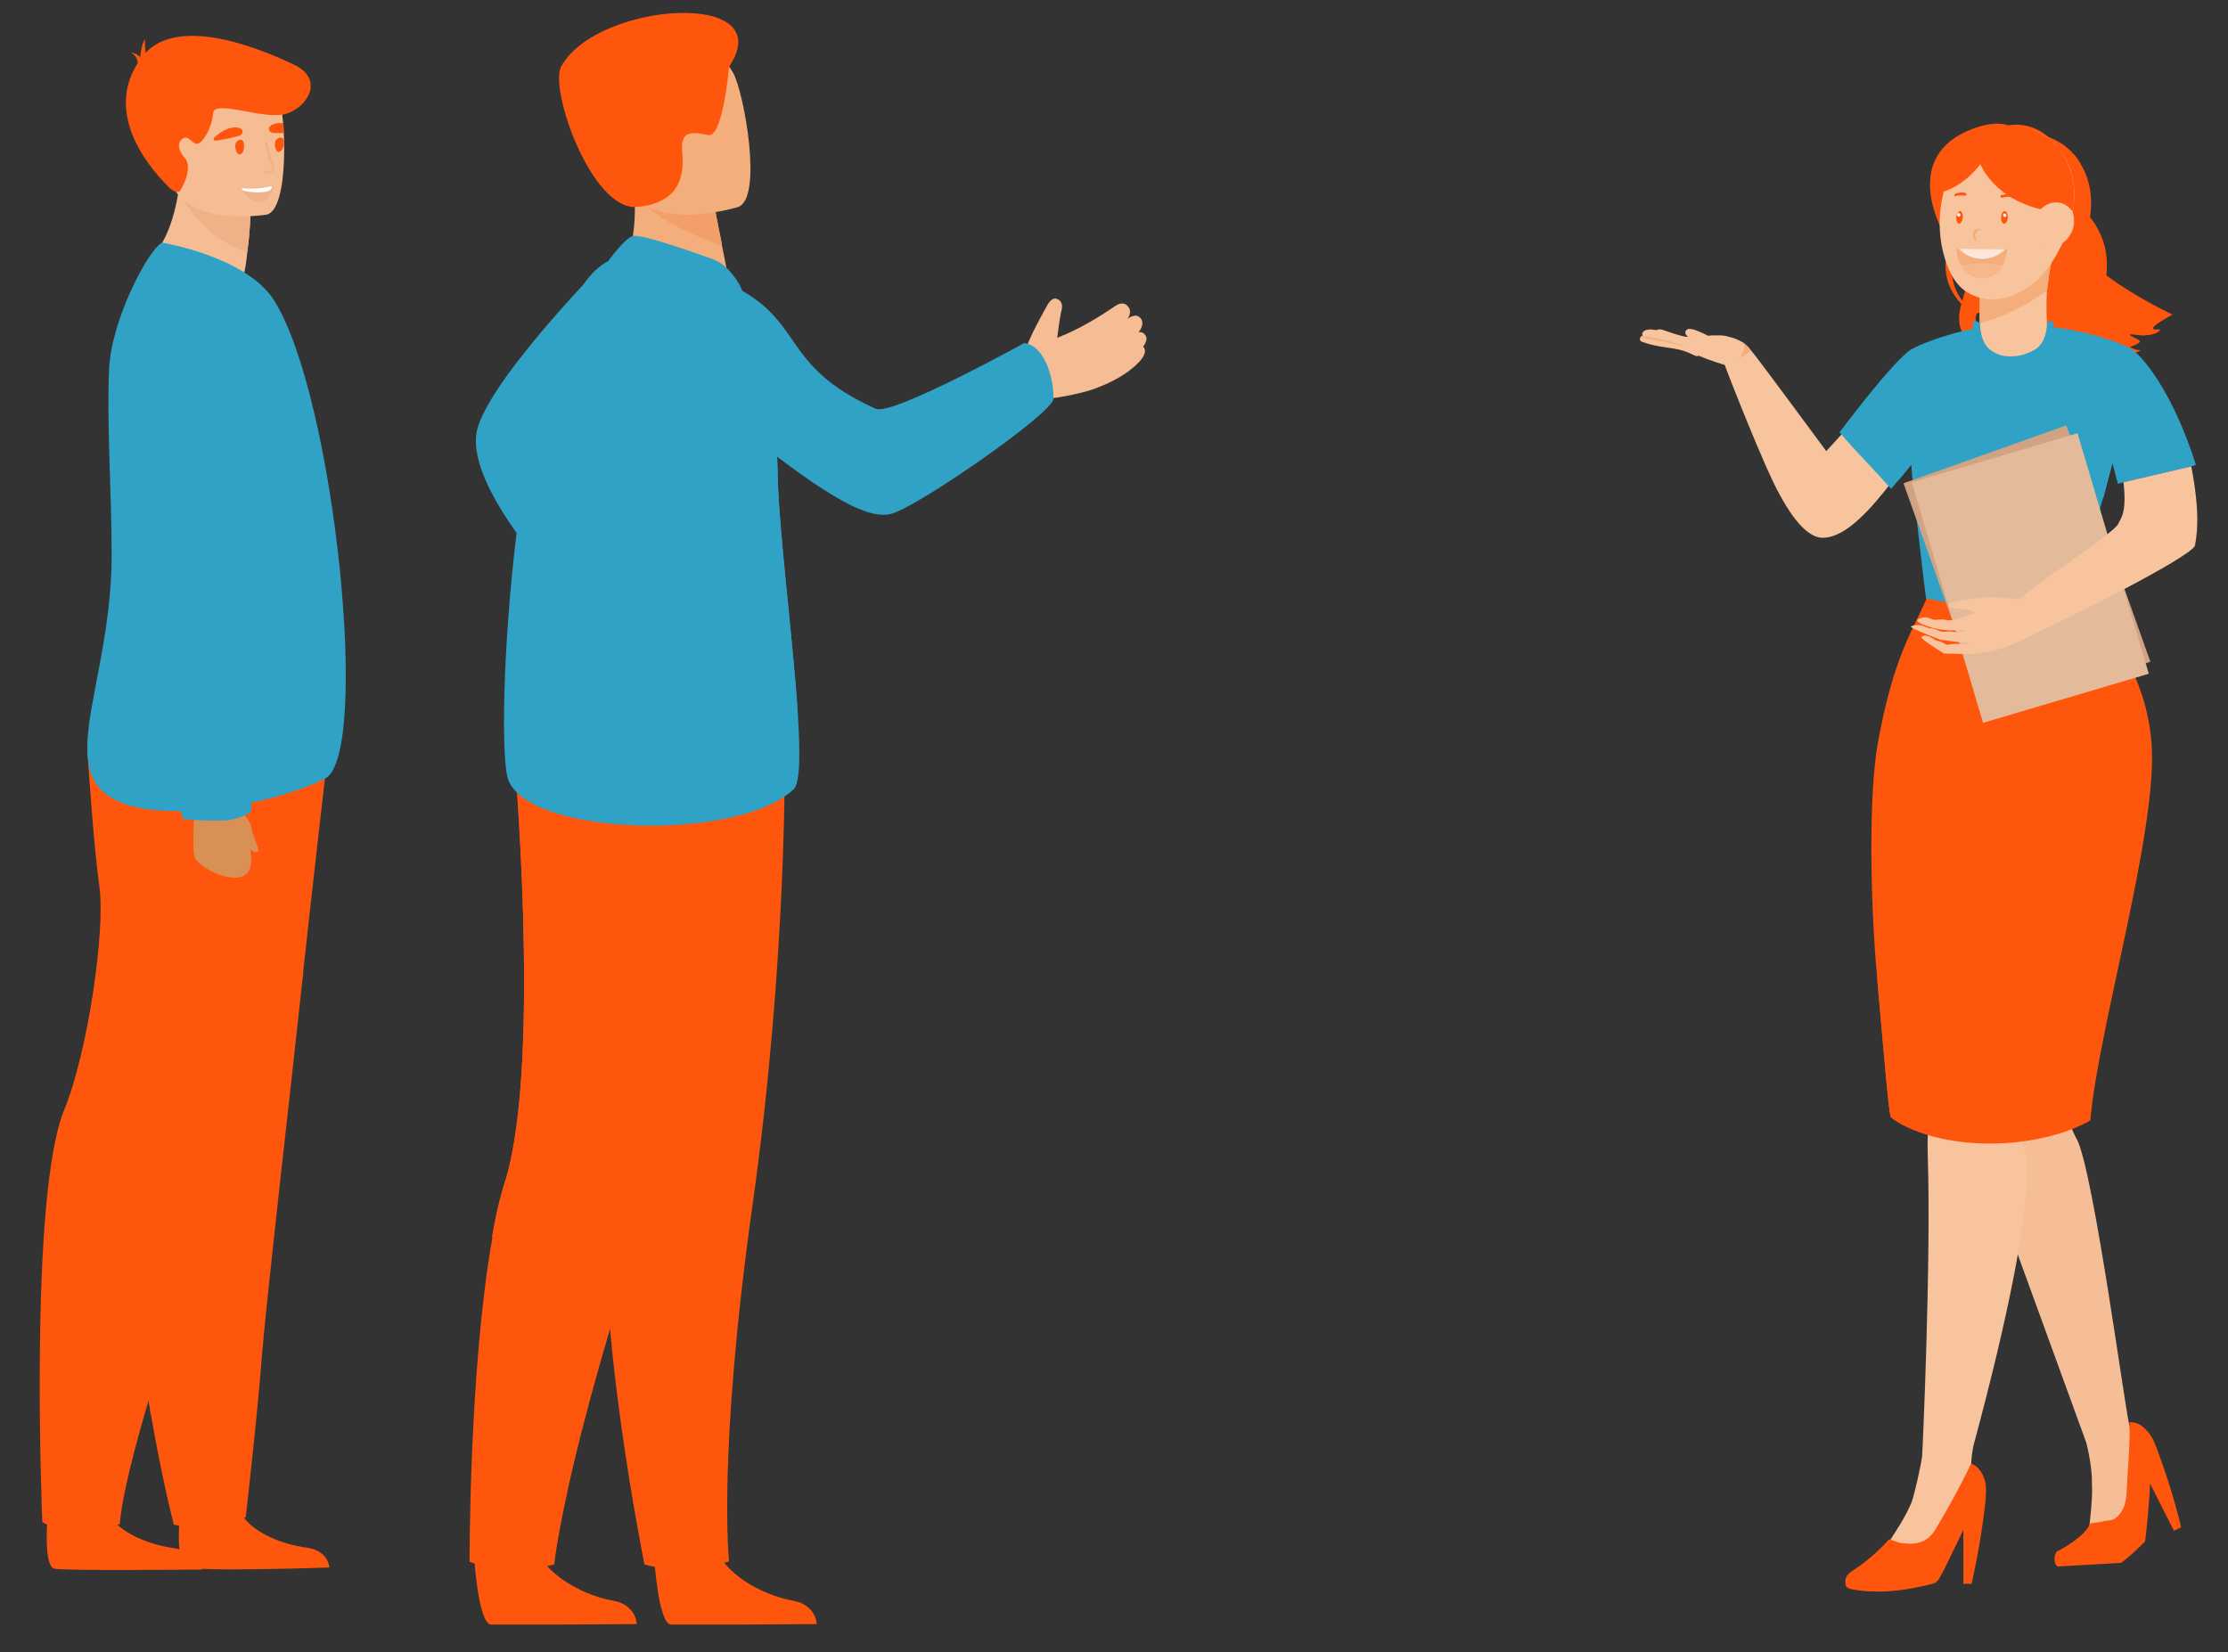 <?xml version="1.0" encoding="utf-8"?>
<!-- Generator: Adobe Illustrator 27.0.0, SVG Export Plug-In . SVG Version: 6.00 Build 0)  -->
<svg version="1.1" id="Layer_1" xmlns="http://www.w3.org/2000/svg" xmlns:xlink="http://www.w3.org/1999/xlink" x="0px" y="0px"
	 viewBox="0 0 437 324.1" style="enable-background:new 0 0 437 324.1;" xml:space="preserve">
<rect x="0" y="0" width="437" height="324.1" fill="#333333" stroke="none"/>
<style type="text/css">
	.st0{fill-rule:evenodd;clip-rule:evenodd;fill:#FF560D;}
	.st1{fill-rule:evenodd;clip-rule:evenodd;fill:#F7C49E;}
	.st2{fill-rule:evenodd;clip-rule:evenodd;fill:#F4AE7C;}
	.st3{fill-rule:evenodd;clip-rule:evenodd;fill:#F6BE96;}
	.st4{fill-rule:evenodd;clip-rule:evenodd;fill:#30A2C5;}
	.st5{fill-rule:evenodd;clip-rule:evenodd;fill:#FFFFFF;}
	.st6{fill-rule:evenodd;clip-rule:evenodd;fill:#FCE7DA;}
	.st7{fill-rule:evenodd;clip-rule:evenodd;fill:#F6B78B;}
	.st8{fill-rule:evenodd;clip-rule:evenodd;fill:#D1A383;}
	.st9{fill-rule:evenodd;clip-rule:evenodd;fill:#E3BB9B;}
	.st10{fill-rule:evenodd;clip-rule:evenodd;fill:#F29F69;}
	.st11{fill-rule:evenodd;clip-rule:evenodd;fill:#F6BD94;}
	.st12{fill-rule:evenodd;clip-rule:evenodd;fill:#EFB188;}
	.st13{fill-rule:evenodd;clip-rule:evenodd;fill:#D99054;}
</style>
<g id="Layer_1_00000073712025432777688340000016784071192169646261_">
	<g>
		<g>
			<g>
				<g>
					<g>
						<path class="st0" d="M387.3,51.5c2.4-0.7,4.8-2.3,6.8-4.6c0.3-0.3,0.5-0.6,0.7-0.9c1.5,3.2,4.5,6.1,8.6,7.8
							c3.3,1.4,6.7,1.8,9.6,1.3c0.5-3.1,0.3-6.2-1-9.1c-0.6-1.3-1.3-2.6-2.3-3.6c-4.1-4.5-11-5.3-16-1.8c-2.6,1.8-4.5,4.6-5.5,7.5
							c-0.3,0.9-0.6,1.9-0.8,2.9C387.4,51.2,387.4,51.3,387.3,51.5z"/>
					</g>
				</g>
				<g>
					<g>
						<path class="st0" d="M384.2,39.2c2.4-0.7,4.8-2.3,6.8-4.6c0.3-0.3,0.5-0.6,0.7-0.9c1.5,3.2,4.5,6.1,8.6,7.8
							c3.3,1.4,6.7,1.8,9.6,1.3c0.5-3.1,0.3-6.2-1-9.1c-0.6-1.3-1.3-2.6-2.3-3.6c-4.1-4.5-11-5.3-16-1.8c-2.6,1.8-4.5,4.6-5.5,7.6
							c-0.3,0.9-0.6,1.9-0.8,2.9C384.3,38.9,384.2,39,384.2,39.2z"/>
					</g>
				</g>
				<g>
					<g>
						<path class="st0" d="M388.3,24.8c-13.4,4.1-10.5,15.6-5.9,23.1c-1,2.6-1.8,7.4,2.3,11.7c-0.7,2.5-0.9,5.6,2,7.6
							c0,0,0-1.1,0.1-2.4c1,2.4,2.8,3.7,2.8,3.7c-0.5-0.9-2-1.5-2.1-6.4c0.3-0.4-0.2-0.6,1-0.8c1.3-0.2,11.3,24.4,25.5,9.3
							c0,0,0.5-0.3,1.2-0.7c0.4-0.2,0.8-0.5,1.2-0.8c1.8,0.8,3.5-0.4,3.5-0.4c-0.7,0-1.4-0.2-2.1-0.6c0.4-0.3,2.1-0.7,1.9-1.2
							c-0.2-0.4-2.2-1-1.9-1.3c0.1-0.1,2.5,0.3,2.7,0.2c3-0.1,3.2-1.2,3.2-1.2c-4.2,0.5,2.4-2.8,2.4-2.9c0,0-21.9-10.2-19.9-18
							c2.4-9.2-3-20.6-12.4-19.1C392.4,23.9,389.6,24.4,388.3,24.8L388.3,24.8z M383.2,49.6c2.8,5.1,2.8,5.6,2.4,6.9
							c-0.4,1.3-0.5,1.8-0.7,2.5C382.4,55.9,382.6,51.8,383.2,49.6z"/>
					</g>
				</g>
				<g>
					<path class="st1" d="M337.7,68c0.1,0.1,0.2,0.2,0.1,0.3c0,0.2-0.3,0.3-0.5,0.3c-1.5,0.1-2.8-0.8-4.3-1c-0.8-0.4-1.5-0.9-2-1.6
						c-0.1-0.1-0.1-0.2-0.2-0.2c-0.2-0.2-0.3-0.5-0.2-0.8c0.1-0.2,0.2-0.3,0.4-0.4c0.4-0.2,0.9,0,1.4,0.1c1,0.4,2,0.8,3,1.4
						C336.3,66.6,337.1,67.2,337.7,68z"/>
				</g>
				<g>
					<path class="st2" d="M337.7,68c0.1,0.1,0.2,0.2,0.1,0.3c0,0.2-0.3,0.3-0.5,0.3c-1.5,0.1-2.8-0.8-4.3-1c-0.8-0.4-1.5-0.9-2-1.6
						c0.4,0.1,0.8,0.1,1.3,0.1c1,0.1,2.1,0,3.1,0C336.3,66.6,337.1,67.2,337.7,68z"/>
				</g>
				<g>
					<path class="st1" d="M332.8,68.5c0.3,0.2,0.8,0.7,0.5,1.1c-0.3,0.5-0.8,0.2-1.2,0c-1.2-0.6-2.4-1-3.7-1.2
						c-0.6-0.1-1.3-0.2-1.9-0.3c-1.5-0.2-2.9-0.5-4.3-1c-0.1,0-0.3-0.1-0.4-0.2c-0.2-0.2-0.2-0.6,0-0.8c0,0,0,0,0.1-0.1
						c0.2-0.2,0.5-0.3,0.7-0.3s0.4-0.1,0.6-0.1c1-0.1,2,0,3,0.2C328.6,66.4,331,67.1,332.8,68.5z"/>
				</g>
				<g>
					<path class="st2" d="M331,68.3c-2.9-1.1-5.9-1.5-8.9-2H322c0.2-0.2,0.5-0.3,0.7-0.3s0.4-0.1,0.6-0.1s0.5,0,0.7,0.1
						c0.4,0,0.8,0.1,1.2,0.1c0.5,0.1,0.9,0.2,1.4,0.4C328.2,66.8,329.7,67.3,331,68.3z"/>
				</g>
				<g>
					<path class="st1" d="M332.9,68c0.1,0.1,0.2,0.2,0.3,0.3c0.1,0.4-0.3,0.8-0.6,1c-0.7-0.5-1.4-0.9-2.2-1.3c-2.4-1.1-5-1.5-7.6-2
						c-0.3-0.1-0.7-0.2-0.7-0.5c0-0.1,0.1-0.2,0.1-0.3c0.2-0.3,0.6-0.5,0.9-0.5c0.4-0.1,0.8-0.1,1.2,0c0.4,0,0.8,0.1,1.2,0.1
						c0.9,0.2,1.7,0.7,2.6,1.1c0,0,0.1,0,0.1,0.1C329.9,66.6,331.6,67,332.9,68z"/>
				</g>
				<g>
					<path class="st2" d="M329.8,67.1c-0.8-0.4-1.6-0.8-2.4-1.2c-0.4-0.2-0.8-0.4-1.2-0.6c-0.6-0.2-1.2-0.3-1.8-0.4
						c-0.3-0.1-0.6-0.1-0.9-0.1c-0.1,0-0.1,0-0.2,0c0.4-0.1,0.8-0.1,1.2,0c0.4,0,0.8,0.1,1.2,0.1c0.9,0.2,1.7,0.7,2.6,1.1
						c0,0,0.1,0,0.1,0.1C328.8,66.4,329.3,66.8,329.8,67.1z"/>
				</g>
				<g>
					<path class="st1" d="M325.5,64.6c0.2,0,0.4,0.1,0.6,0.1c1.2,0.4,2.5,0.9,3.8,1.2l0,0l0,0c0.1,0,0.2,0.1,0.4,0.1l0,0l0,0
						c0.5,0.1,0.9,0.1,1.4,0.1c1.4,0,2.7-0.2,4.1-0.3c0.6,0,1.2,0,1.7,0c0.7,0,1.4,0.2,2.1,0.4c0.8,0.2,1.6,0.6,2.3,1
						c0.2,0.1,0.4,0.3,0.6,0.5c0.4,0.3,0.7,0.7,1,1.1c0.1,0.2,0.3,0.4,0.4,0.5c1.4,1.7,14.3,19.2,14.3,19.2l13.2-14.4l6.1,11.8
						c0,0-7.2,10.2-11.3,14.4c-1.1,1.1-4.9,5.2-8.7,5.2c-3.8,0-7.3-6.4-8.4-8.4c-2.8-4.8-10.7-25-10.8-25.5l0,0
						c-2.4-0.7-4.7-1.6-7-2.6h-0.1l0,0c-0.2-0.1-0.5-0.3-0.5-0.5c0-0.1,0-0.2,0-0.3s-0.1-0.1-0.2-0.2c-0.1,0-0.2-0.1-0.3-0.1l0,0
						c-0.1,0-0.1,0-0.2-0.1l0,0c-0.4-0.1-0.7-0.3-1.1-0.4l0,0c-0.6-0.2-1.1-0.5-1.7-0.7l0,0c-0.2-0.1-0.5-0.2-0.7-0.3l0,0l0,0l0,0
						c-0.3-0.1-0.6-0.3-1-0.4c-0.2-0.1-0.4-0.1-0.5-0.3l0,0l0,0C324.5,65.4,324.9,64.6,325.5,64.6z"/>
				</g>
				<g>
					<path class="st2" d="M341.8,67.2c0.2,0.2,0.4,0.3,0.6,0.5c0.4,0.3,0.7,0.7,1,1.1c-0.3,0.3-0.6,0.5-0.9,0.7
						c-0.4,0.3-0.9,0.5-1.4,0.7c0.4-0.4,0.7-0.9,0.9-1.4c0.1-0.2,0.1-0.4,0.1-0.6C342.2,67.8,342,67.5,341.8,67.2z"/>
				</g>
				<g>
					<path class="st3" d="M409.2,283c-0.1-0.3-33.9-93.1-33.9-93.1l21.2-0.5c0,0,7.5,28.2,10.8,34s9.8,55.4,10.4,56.3
						c0.1,1.5,0.8,2.5,1.1,3.9c0.7,3.2,0.8,6.6,0.3,9.9c-0.2,1.5-0.6,3-1.6,4.2c-0.6,0.7-1.4,1.3-2.2,1.8c-1.6,0.9-3.9,1.6-5.6,1
						c0.3-3,0.8-6.7,0.6-9.7C410.4,289.3,409.9,285.7,409.2,283z"/>
				</g>
				<g>
					<g>
						<path class="st0" d="M416,306.6c1.5-1,4.4-3.8,4.7-4.2c0.2-0.4,1-9.2,1-11.4l4.7,9.3l1.4-0.7c-1.2-5.1-2.8-10.1-4.6-15
							c-0.5-1.4-1-2.7-2-3.8c-0.9-1.1-2.1-1.9-3.5-1.8c0.1,4.6-0.4,9.4-0.6,14c-0.1,1.9-0.7,3.8-2.3,4.9c-0.7,0.5-1.7,0.3-2.5,0.6
							c-0.2,0.1-2.3,0.3-2.4,0.4c-0.7,2.3-5.6,5.1-6.2,5.3c-0.9,0.4-1,2.6-0.1,3.1L416,306.6z"/>
					</g>
				</g>
				<g>
					<path class="st1" d="M374.9,294.8c0.6-1.5,1.9-7.5,2.1-9.1c0.1-1.1,1.8-38.6,1.1-59.4c-0.5-14.2,6.2-24.2,6.2-24.2
						s19.7-4.3,22.4,0c1.8,2.8-10,22.2-10,22.2s5.2,4.3-9.6,59.2c-0.2,0.8-0.6,3.3-0.4,4.4c-0.5,1.4-0.4,2.7-0.8,4.1
						c-0.8,3.3-2.3,6.4-4.2,9.2c-0.9,1.3-2,2.5-3.4,3.2c-0.9,0.4-1.8,0.6-2.8,0.6c-1.9,0.1-4.3-0.3-5.6-1.6
						C371.6,300.8,373.7,297.7,374.9,294.8z"/>
				</g>
				<g>
					<g>
						<path class="st0" d="M386.6,287.1c1.4,0.5,2.3,1.9,2.7,3.3c0.4,1.4,0.2,3,0.1,4.4c-0.6,5.3-1.5,10.6-2.7,15.9h-1.6v-10.6
							c-1,2.1-2,4.1-3,6.2c-0.5,1-1,2.1-1.6,3.1c-0.2,0.4-0.5,0.9-0.9,1.1c-0.5,0.3-4.5,1.1-5.9,1.3c-2.1,0.3-4.2,0.5-6.4,0.4
							c-1.1,0-2.2-0.1-3.3-0.3c-0.6-0.1-1.9-0.2-2-1c-0.3-1.3,0.4-2.2,1.4-2.8c0.5-0.3,1-0.7,1.5-1c2-1.5,3.9-3.2,5.6-5.1
							c0.1-0.1,2.1,0.7,2.3,0.7c0.9,0.1,1.8,0.2,2.6,0.1c2-0.2,3.3-1.2,4.3-2.9C382.2,295.7,384.6,291.4,386.6,287.1z"/>
					</g>
				</g>
				<g>
					<g>
						<path class="st4" d="M360.8,84.8c3.5,4.1,6.5,7,10.1,11.1c0.4-0.4,0.8-0.9,1.1-1.3l0.1-0.1c1.5-1.7,2.7-3.3,2.8-3.4l0,0v0.3
							l0,0c0.1,2.8,2.7,25.2,2.9,26.1c0.3,1.6-4.7,14.4-4,15.1c9.4,9.4,37,6.8,42.2-3.3c0.6-1.2-8.8-14.4-8.8-14.4s3.2-9.8,5.2-16.9
							c0.2-0.8,0.4-1.6,0.6-2.3c0.7-2.8,1.3-4.8,1.3-4.9l0,0c0.2,0.6,0.6,2.2,1.1,4.1c1.8-0.6,14-3.1,15.3-3.7
							c-4.3-13.6-9.8-20.5-12.3-22.5c-1.8-1.4-13.5-5.8-26.6-4.9c-7.4,0.6-16.1,3.9-17.6,5.2C370.5,72.2,364.7,79.7,360.8,84.8z"/>
					</g>
				</g>
				<g>
					<path class="st1" d="M388.7,67.5c0.8,2.5,3.4,3.1,5.7,3c2.6,0,5.9-0.6,6.8-3.4c0.6-1.9,0.2-4.1,0.2-6.1c0-1.3,0-2.6,0.1-4
						c0.1-0.8,0.2-1.6,0.3-2.4c0.1-0.6,0.2-1.3,0.3-1.9c0.1-0.4,0.2-0.9,0.3-1.3c0.1-0.3,0.4-1.1,0.1-1.3c-0.3-0.2-1,0.4-1.3,0.5
						c-4,2.4-8.1,4.5-12.4,6.2c-0.2,0.1-0.3,0.1-0.4,0.3c-0.1,0.1-0.1,0.3-0.1,0.5c0,1.4,0,2.8,0,4.2c0,0.5,0,1.1,0,1.6
						C388.2,64.8,388.3,66.2,388.7,67.5z"/>
				</g>
				<g>
					<path class="st2" d="M388.3,63.4c3.7-1,7.3-2.5,10.5-4.6c0.9-0.6,1.8-1.2,2.7-1.8c0.1-0.8,0.2-1.6,0.3-2.4
						c0.1-0.6,0.2-1.3,0.3-1.9c0.1-0.4,0.2-0.9,0.3-1.3c0.1-0.3,0.4-1.1,0.1-1.3c-0.3-0.2-1,0.4-1.3,0.5c-4,2.4-8.1,4.5-12.4,6.2
						c-0.2,0.1-0.3,0.1-0.4,0.3c-0.1,0.1-0.1,0.3-0.1,0.5c0,1.4,0,2.8,0,4.2C388.3,62.3,388.3,62.9,388.3,63.4z"/>
				</g>
				<g>
					<path class="st1" d="M382.1,52.5c0.8,1.9,1.9,3.7,3.7,4.8c1.6,1,3.5,1.5,5.4,1.4c2.1-0.1,4.1-0.8,5.9-1.9
						c0.9-0.6,1.7-1.2,2.5-1.9c1.3-1.3,2.4-2.7,3.4-4.3c1.5-2.5,2.8-5.4,3.4-8.3c0.1-0.3,0.1-0.7,0.2-1c0.5-3,0.3-6.1-0.9-9
						c-0.6-1.3-1.3-2.5-2.3-3.6c-4-4.5-10.9-5.2-15.8-1.8c-2.6,1.8-4.5,4.5-5.5,7.5c-0.3,0.9-0.6,1.9-0.8,2.9c0,0.2-0.1,0.3-0.1,0.5
						C380,42.6,380.2,47.8,382.1,52.5z"/>
				</g>
				<g>
					<g>
						<path class="st0" d="M393.1,43.9c0.3,0,0.7-0.5,0.7-1.2c0-0.4,0-0.7-0.2-1c-0.1-0.1-0.2-0.3-0.4-0.3l0,0
							c-0.3,0-0.7,0.5-0.7,1.2c0,0.4,0,0.7,0.2,1C392.8,43.7,392.9,43.9,393.1,43.9L393.1,43.9z"/>
					</g>
				</g>
				<g>
					<g>
						<path class="st0" d="M384.3,43.9c0.2,0,0.6-0.5,0.7-1.2c0-0.4,0-0.7-0.2-1c-0.1-0.2-0.2-0.3-0.4-0.3l0,0
							c-0.2,0-0.6,0.5-0.7,1.2c0,0.4,0,0.7,0.2,1C384,43.8,384.1,43.9,384.3,43.9L384.3,43.9z"/>
					</g>
				</g>
				<g>
					<path class="st2" d="M388.8,45.1c-0.3-0.2-0.7-0.3-1-0.2c-0.4,0.1-0.7,0.4-0.8,0.8c-0.1,0.4-0.1,0.8,0.1,1.1
						c0.2,0.3,0.5,0.5,0.9,0.6c-0.3-0.2-0.4-0.5-0.5-0.7c-0.1-0.3,0-0.5,0-0.8c0.1-0.2,0.3-0.4,0.5-0.6S388.5,45,388.8,45.1z"/>
				</g>
				<g>
					<g>
						<path class="st0" d="M392.7,38.8L392.7,38.8c0.4-0.1,0.8-0.2,1.1-0.2h0.1c0.3,0,0.6,0.1,0.9,0.2c0,0,0,0,0.1,0h0.1
							c0.1,0,0.1-0.1,0.1-0.1c0-0.1,0-0.2-0.1-0.3c-0.3-0.2-0.7-0.2-1.1-0.3c-0.1,0-0.1,0-0.2,0c-0.4,0-0.8,0.1-1.2,0.2
							c-0.1,0-0.2,0.2-0.1,0.3C392.5,38.8,392.6,38.8,392.7,38.8L392.7,38.8z"/>
					</g>
				</g>
				<g>
					<g>
						<path class="st0" d="M385.6,38.3L385.6,38.3c0.1,0,0.1-0.1,0.1-0.1c0-0.1,0-0.2-0.1-0.3c-0.5-0.2-1.1-0.2-1.7,0h-0.1
							c-0.1,0-0.3,0.1-0.4,0.2c-0.1,0.1-0.1,0.2-0.1,0.3s0.1,0.1,0.2,0.1l0,0c0.1-0.1,0.2-0.1,0.3-0.1h0.1c0.5-0.1,1-0.1,1.4,0
							C385.5,38.3,385.6,38.3,385.6,38.3L385.6,38.3z"/>
					</g>
				</g>
				<g>
					<path class="st5" d="M393.1,41.9c0.4-0.1,0.6,0.5,0.2,0.7C392.9,42.6,392.7,42,393.1,41.9z"/>
				</g>
				<g>
					<path class="st5" d="M384.1,41.8c0.4-0.1,0.6,0.5,0.2,0.7C383.9,42.6,383.7,42,384.1,41.8z"/>
				</g>
				<g>
					<path class="st2" d="M383.8,48.9c0,1.2,0.3,2.3,0.9,3.2c0.9,1.5,2.4,2.4,4,2.5c1.7,0,3.2-1,4.1-2.5c0.5-0.9,0.8-2,0.9-3.1v-0.1
						l-9.9-0.1C383.8,48.8,383.8,48.9,383.8,48.9z"/>
				</g>
				<g>
					<path class="st6" d="M384.2,48.8c1.1,1.2,2.7,1.9,4.5,2c1.8,0,3.4-0.7,4.6-1.9L384.2,48.8z"/>
				</g>
				<g>
					<path class="st7" d="M384.7,52.1c0.9,1.5,2.4,2.4,4,2.5c1.7,0,3.2-1,4.1-2.5c-1.7-0.4-3.4-0.5-5.1-0.4
						C386.7,51.7,385.7,51.9,384.7,52.1z"/>
				</g>
				<g>
					<g>
						<path class="st0" d="M380.9,37.7c2.4-0.7,4.8-2.3,6.8-4.6c0.3-0.3,0.5-0.6,0.7-0.9c1.5,3.2,4.5,6.1,8.6,7.8
							c3.3,1.4,6.7,1.8,9.6,1.3c0.5-3.1,0.3-6.2-1-9.1c-0.6-1.3-1.3-2.6-2.3-3.6c-4.1-4.5-11-5.3-16-1.8c-2.6,1.8-4.5,4.6-5.5,7.5
							c-0.3,0.9-0.6,1.9-0.8,2.9C381,37.3,380.9,37.5,380.9,37.7z"/>
					</g>
				</g>
				<g>
					<path class="st1" d="M398,47.7c1.6,1.1,3.9,1.3,5.7,0.5c1.5-0.7,2.7-2.2,3-3.8c0.1-0.3,0.1-0.6,0.1-0.9c0-0.5,0-1.1-0.2-1.6
						c-0.5-1.3-1.7-2.1-3.1-2.2c-1.3-0.1-2.7,0.6-3.5,1.7l-0.8,2.5L398,47.7z"/>
				</g>
				<g>
					<g>
						<path class="st4" d="M388.3,63.6c0.2,1.7,0.5,3.6,1.8,4.8c1.2,1.1,2.9,1.6,4.5,1.5c1.7,0,3.4-0.6,4.8-1.5c1.5-1.1,2-3,2.1-4.8
							c0-0.8,1.4-0.9,1.3,0c-0.1,2.1-0.6,4.3-2.4,5.7c-1.6,1.3-3.7,2-5.8,2c-2,0-4-0.6-5.5-1.9c-1.6-1.5-2-3.7-2.2-5.8
							C386.9,62.8,388.2,62.8,388.3,63.6z"/>
					</g>
				</g>
				<g>
					<g>
						<path class="st0" d="M368.2,192c1.3,14.7,2.3,26.9,2.7,27.2c0.8,0.6,1.6,1.1,2.5,1.6c10.2,5.2,26.9,4.5,36.6-1
							c1.5-17.9,13.3-57.1,12-74c-1-13.2-8.1-22.3-14.7-31c-10,3.9-18.7,5-29.4,2.6c-2.8,6.5-6.5,11.3-9.6,28.5
							C366.5,156,366.8,176.9,368.2,192z"/>
					</g>
				</g>
				<g>
					<g>
						<path class="st0" d="M368.2,192c1.3,14.7,2.3,26.9,2.7,27.2c0.8,0.6,1.6,1.1,2.5,1.6c1.5-17.6,3.9-35.2,7.2-52.6
							c-3,7.6-5.2,14.4-10.2,21C369.7,190.1,369,191.1,368.2,192z"/>
					</g>
				</g>
				<g>
					
						<rect x="380.7" y="87.9" transform="matrix(0.942 -0.335 0.335 0.942 -14.713 139.541)" class="st8" width="33.9" height="49.2"/>
				</g>
				<g>
					
						<rect x="381.2" y="88.6" transform="matrix(0.959 -0.284 0.284 0.959 -15.754 117.909)" class="st9" width="33.9" height="49.2"/>
				</g>
				<g>
					<g>
						<path class="st4" d="M411.6,89.7c0.1,2.7,0.5,5.9,0.9,8.2c0.2-0.8,0.4-1.6,0.6-2.3c0.7-2.8,1.3-4.8,1.3-4.9l0,0
							c0,0-1.6-6.2-1.8-8.3s-0.4-4.3-0.4-4.3C412.3,78.1,411.4,84.9,411.6,89.7z"/>
					</g>
				</g>
				<g>
					<g>
						<path class="st4" d="M371.9,91.3c0,0.8,0.1,2,0.2,3.2l0.1-0.1c1.5-1.7,2.7-3.3,2.8-3.4l0,0c0,0-0.5-6.3-0.4-9.4
							c0.2-3.9,0.7-7.2,0.7-7.3c-0.1,0.1-2.5,4.7-3,7.8C371.8,85.4,371.8,89,371.9,91.3z"/>
					</g>
				</g>
				<g>
					<path class="st1" d="M385.3,126.4c-0.2,0-1-0.1-1.7-0.1c-0.9,0-1.8,0.2-1.8,0.2s-0.4-0.3-1.1-0.6c-0.3-0.1-0.8-0.2-1.1-0.3
						c-0.3-0.2-0.6-0.4-0.9-0.6c-0.8-0.4-1.6-0.4-1.8,0s4.4,3.2,4.4,3.2c4.3,0,8.7,1.2,18.6-4.3c5.6-2.5,29.2-14.3,30.6-16.8
						c0.3-1.7,1.2-5.7-0.7-15.6l-13.3,3.1c0.7,6.2-0.6,7.1-1,8.1c-0.6,1.7-14.1,10.3-19.4,14.9l-5.3-0.5c0,0-8.4,0.6-8.6,1.5
						c-0.1,0.4,0.6,0.7,1.4,0.8l0,0c0.1,0,0.2,0,0.4,0l0,0c0.9,0.1,1.9,0.1,2.1,0.2c0.3,0.1,0.8,0.3,1.3,0.6
						c-5.2,2.1-4.8,1.4-6.6,1.3c-0.4,0-0.9,0.1-1.3,0.1c-0.7-0.1-1.3-0.5-1.8-0.5c-0.8,0-1.4,0.3-1.6,0.5c-0.2,0.2,0.2,0.5,0.8,0.8
						c4,1.8,7.4,1.1,8.4,1.3c0.7,0.2-0.6,0.4-2.6,0.2c-0.5-0.1-1.2,0.1-1.9,0c-0.5-0.1-0.9-0.4-1.3-0.5c-0.4-0.1-0.8-0.1-1.2-0.2
						s-1.1-0.4-1.4-0.5c-1.3-0.2-2,0.1-2.1,0.2c-0.3,0.3,5.8,2.6,5.8,2.6s4.2,0.6,5.1,0.6C385.9,126,386.4,126.2,385.3,126.4z"/>
				</g>
			</g>
			<g>
				<g>
					<g>
						<path class="st0" d="M93,305.5c0,0,0.8,13,3.3,13.2c0.3,0,12.7,0,12.7,0l15.9-0.1c0,0-0.1-3.8-4.7-4.6
							c-4.6-0.8-12.4-4.1-15.2-10.2C102,297.3,93,305.5,93,305.5z"/>
					</g>
				</g>
				<g>
					<g>
						<path class="st0" d="M92.1,306.4c0,0,4.8,1.6,8.6,1.6c4.2,0,8-1.1,8-1.1s0.9-8.8,5.9-28.1c2.6-10.1,6.4-23.2,11.7-39.3
							c14.7-44.7,19.2-70.9,19.6-73.4c0-0.1,0-0.2,0-0.2l0,0l-45.2-19.8c0,0,5.6,61.7-1.5,85.3c-1,3.3-1.9,7.2-2.6,11.3
							C92,268.3,92.1,306.4,92.1,306.4z"/>
					</g>
				</g>
				<g>
					<g>
						<path class="st0" d="M96.5,242.6l18.1,36.1c2.6-10.1,6.4-23.2,11.7-39.3c14.7-44.7,19.2-70.9,19.6-73.4c0-0.1,0-0.1,0-0.2
							L100.7,146c0,0,5.6,61.7-1.5,85.3C98.1,234.6,97.2,238.4,96.5,242.6z"/>
					</g>
				</g>
				<g>
					<g>
						<path class="st0" d="M128.3,305.5c0,0,0.8,13,3.3,13.2c0.3,0,12.7,0,12.7,0l15.9-0.1c0,0-0.1-3.8-4.7-4.6
							c-4.6-0.8-12.4-4.1-15.2-10.2C137.3,297.3,128.3,305.5,128.3,305.5z"/>
					</g>
				</g>
				<g>
					<g>
						<path class="st0" d="M153.9,147.4c0,0,0.6,40-6.3,89c-6.9,49.1-4.6,69.9-4.6,69.9s-4.8,1.5-6.7,1.7c-4.9,0.4-9.9-1.1-9.9-1.1
							s-9.9-49.1-7.1-73.6c2.8-24.6-13.6-84.3-13.6-84.3L153.9,147.4z"/>
					</g>
				</g>
				<g>
					<g>
						<path class="st4" d="M117.4,52.7c0,0-22.9,23.4-24,32.6c-1.1,9.2,11.3,23.6,11.3,23.6L117.4,52.7z"/>
					</g>
				</g>
				<g>
					<path class="st2" d="M121.9,53.9l8.8,5.8l12.7-2.4c-0.2-1-1-5.3-1.8-9.2c0-0.2-0.1-0.5-0.1-0.7c-0.7-3.3-1.2-6.1-1.2-6.1
						L128.4,36l-4.4-2c0,0.1,0.3,3.6,0.4,4.2C125.2,47.6,121.9,53.9,121.9,53.9z"/>
				</g>
				<g>
					<g>
						<path class="st4" d="M140.2,51c-0.2-0.1-14.4-5.3-16.1-4.7c-1.6,0.5-4.8,4.9-4.8,4.9l26,5.1C145.3,56.3,143.3,52.3,140.2,51z"
							/>
					</g>
				</g>
				<g>
					<g>
						<path class="st4" d="M99.5,152.3c2.6,11.7,45.2,13.1,56.2,2.5c1.2-1.2,1.3-6.8,0.8-14.4c-0.9-14.8-3.9-37.1-4-48.5
							c-0.1-5.5-0.8-11.1-1.8-16.2c-2.1-10.9-5.4-19.4-5.4-19.4s-20.8-6.7-24.7-5.6C101.8,56.2,96.9,140.7,99.5,152.3z"/>
					</g>
				</g>
				<g>
					<g>
						<path class="st4" d="M156.5,140.4c-0.9-14.8-3.9-37.1-4-48.5c-0.1-5.5-0.8-11.1-1.8-16.2l-12.5-2.2
							C138.2,73.5,125.9,123.5,156.5,140.4z"/>
					</g>
				</g>
				<g>
					<path class="st10" d="M125.2,38.5c2.6,4.4,12.4,8.3,16.4,9.7c0-0.2-0.1-0.5-0.1-0.7c-0.7-3.3-1.2-6.1-1.2-6.1l-11.9-5.3
						C125.8,36.1,124.2,36.7,125.2,38.5z"/>
				</g>
				<g>
					<path class="st2" d="M144.8,40.6c0,0-19.2,6-22.7-6s-8.4-19.3,3.7-23.6s15.8-0.5,18,3.3C145.9,18,149.7,38.8,144.8,40.6z"/>
				</g>
				<g>
					<path class="st11" d="M201.3,74.5c-0.8-1.4-1-2.6-0.4-5.1c0.8-3.1,4.4-9.3,4.4-9.3s0.8-1.8,1.9-1.5c1,0.3,1.3,1.2,1,2.3
						s-0.9,5.5-0.8,5.4c0.2-0.3,3.6-1,11.4-6.3c0.6-0.4,1.7-0.9,2.5,0.2c0.9,1.1-0.2,2.4-0.2,2.4s1.5-1.3,2.5-0.3
						c1.2,1.2-0.3,2.9-0.3,2.9s0.7-0.3,1.3,0.5c0.8,0.9-0.4,2.3-0.4,2.3s1.1,0.8-0.5,2.7c-2.4,2.7-6,4.5-9.4,5.7
						c-2.3,0.8-8.6,2.1-10,1.8C202.3,77.8,202,75.8,201.3,74.5z"/>
				</g>
				<g>
					<g>
						<path class="st0" d="M143,13.1c0,0-1.2,14-4.1,13.4s-5.5-1.1-5.1,3.2c0.4,4.2,0,10.1-8.9,10.9c-8.9,0.7-17.3-23.3-14.8-27.6
							C117.1,0.3,153.2-2.2,143,13.1z"/>
					</g>
				</g>
				<g>
					<g>
						<path class="st4" d="M130.7,61.3c0,0,1.4,12.3,15,23.1c13.6,10.7,23.8,17.9,29.1,16.4c5.3-1.4,31.6-19.7,31.8-22.5
							c0.2-2.8-1.2-10.4-5.7-11c0,0-25.9,14.3-29.1,12.9c-19-8.5-13.7-17.3-28.6-24.4C138.3,53.6,132.3,53.7,130.7,61.3z"/>
					</g>
				</g>
			</g>
			<g>
				<g>
					<g>
						<path class="st0" d="M35.3,296.7c0,0-1,9.7,1.2,10.7s28.1,0.1,28.1,0.1s-0.1-3.3-4.5-3.9c-4.5-0.6-12.4-3.1-13.8-9
							C44.7,288.8,35.3,296.7,35.3,296.7z"/>
					</g>
				</g>
				<g>
					<path class="st11" d="M29.1,50.8c0,0,17,6.6,18.8,2.8c0.3-1.5,0.5-2.9,0.6-4.2c0.6-4.5,0.6-7.1,0.6-7.1l-11.2-9l-2.5-2
						c0.1,2.1-0.1,4.1-0.3,6c0,0.1,0,0.3-0.1,0.4C33.2,48.6,29.1,50.8,29.1,50.8z"/>
				</g>
				<g>
					<path class="st12" d="M34.9,37.5c0,0,0,0.1,0.1,0.2c0.7,1.3,5.5,9.4,13.5,11.8c0.6-4.5,0.6-7.1,0.6-7.1l-11.2-9
						c-1.5,1.7-2.5,3.3-2.9,3.9C35,37.4,34.9,37.5,34.9,37.5z"/>
				</g>
				<g>
					<path class="st11" d="M52.3,42.1c0,0-17.5,2.9-19.1-8s-5-17.9,6.1-20.2s13.9,1.5,15.3,5C56.1,22.5,56.8,41.1,52.3,42.1z"/>
				</g>
				<g>
					<g>
						<path class="st0" d="M36.5,31.3c0,0-2.3-2.3-1-3.8s2.1,0.8,3.2,0.7c1.1-0.1,2.9-3.2,3.1-6c0.1-2.8,10.3,1.5,14.4,0.1
							c4.1-1.3,7.6-6.8,1.3-9.7C53.8,10.9,35.1,2,28,11c-9,11.5,3,23.5,4.7,25.3c1.6,1.8,2.5,1.3,2.5,1.3S37.8,33.8,36.5,31.3z"/>
					</g>
				</g>
				<g>
					<g>
						<path class="st0" d="M27.4,12.1c0.1-0.8,0.2-3.1,1-4.4c0,0,0,2.3,0.3,3.5C29,12.3,27.4,12.1,27.4,12.1z"/>
					</g>
				</g>
				<g>
					<g>
						<path class="st0" d="M25.6,10.3c0,0,2.2,0.2,2.3,2l-0.8,1C27.1,13.2,27.3,11,25.6,10.3z"/>
					</g>
				</g>
				<g>
					<g>
						<path class="st0" d="M9.4,296.7c0,0-1,9.9,1.1,11c0.9,0.5,29.2,0.2,29.2,0.2s-1.1-3.5-5.6-4.2c-4.5-0.6-12.4-3.1-13.8-9
							C18.9,288.8,9.4,296.7,9.4,296.7z"/>
					</g>
				</g>
				<g>
					<g>
						<path class="st0" d="M22.9,148.3c0,0,0,1.1,0.1,3c0.3,12.3,1.3,59.9,2.3,86.5c0,1,0.1,1.9,0.1,2.8c0,0.5,0,1,0.1,1.4
							c0.6,12.8,2.3,25.4,4.1,35.5c2.2,12.8,4.5,21.6,4.5,21.6c8.6,1.7,14.1-1.5,14.1-1.5s2.3-19.9,3.2-31.9
							c0.3-3.9,1.7-17.2,3.5-33.5c1.4-12.5,3-26.8,4.4-39.8c0.1-0.7,0.2-1.4,0.2-2.1c2.3-21,4.3-38.1,4.3-38.1l-15.1-1.4L22.9,148.3
							z"/>
					</g>
				</g>
				<g>
					<g>
						<path class="st0" d="M29.5,277.4L54.8,232c1.4-12.5,3-26.8,4.4-39.8c0.1-0.7,0.2-1.4,0.2-2.1c2.3-21,4.3-38.1,4.3-38.1
							l-15.1-1.4l-25.7,0.5L29.5,277.4z"/>
					</g>
				</g>
				<g>
					<g>
						<path class="st0" d="M60.9,152.3c0,0-14.1,69.9-25.7,103.6C23.7,289.6,23.5,299,23.5,299s-10.6,2.3-15.2-0.4
							c0,0-2.7-63.9,4.3-80.9c4.6-11.2,8.1-35.1,6.9-43.7c-1.2-8.6-2.3-25.9-2.3-25.9L60.9,152.3z"/>
					</g>
				</g>
				<g>
					<g>
						<path class="st4" d="M21.1,156c3.3,2.4,8.6,3.2,14.4,3.1c6.8-0.1,14.3-1.5,20.3-3.3c3.2-1,6-2,8-3.1c8.9-4.7,1.9-74.7-10-93.7
							c-5.4-8.7-22-11.4-22-11.4c-2.7,1.3-10,15.2-10.4,24.8c-0.5,10.7,0.5,24.2,0.5,36.4c0,10.2-1.9,19.1-3.3,26.6
							C16.7,145.2,15.8,152.3,21.1,156z"/>
					</g>
				</g>
				<g>
					<g>
						<path class="st4" d="M35.5,159.1c6.8-0.1,14.3-1.5,20.3-3.3c2.5-6,3.6-16.1,1.3-32.7c-1.8-12.7-14.7-63.7-14.7-63.7
							C31.8,58,10.7,131,35.5,159.1z"/>
					</g>
				</g>
				<g>
					<path class="st13" d="M46.5,159.4c0,0,4.3,8.3,2.2,11.6c-2.2,3.2-9.9-0.9-10.5-2.8c-0.6-1.8,0-10.8,0-10.8L46.5,159.4z"/>
				</g>
				<g>
					<path class="st13" d="M47.2,159.1c0,0,1.9,1.8,2.1,3.2c0.1,1.4,1.7,4.4,1.3,4.7c-1.3,0.9-3.3-2.8-3.3-2.8l-0.7-4.1L47.2,159.1z
						"/>
				</g>
				<g>
					<g>
						<path class="st4" d="M24.4,75.8c0,0,2,29,2,41c0,12,9.5,43.9,9.5,43.9s6.3,0.5,8.8,0.2c2.9-0.4,4.6-1.7,4.6-1.7
							s-2.1-37.7,1.9-52.2c4-14.5,4.2-43.5,4.2-43.5s-2.2-6.3-15.5-4.3C24.1,61.6,24.4,75.8,24.4,75.8z"/>
					</g>
				</g>
				<g>
					<g>
						<g>
							<path class="st0" d="M47,30.3c-0.7,0.1-1.6-2.7,0.2-2.9C48.1,27.3,48.2,30.1,47,30.3z"/>
						</g>
					</g>
					<g>
						<g>
							<path class="st0" d="M54.6,29.8c-0.7,0-1.3-2.8,0.5-2.8C56.1,27,55.8,29.8,54.6,29.8z"/>
						</g>
					</g>
					<g>
						<path class="st12" d="M52,34.1L52,34.1c1.1-0.2,1.6-0.3,1.8-0.6s0-0.7-0.2-1.5c-0.3-0.8-0.8-2-1.1-4c0-0.1-0.2-0.2-0.3-0.2
							S52,28,52,28.1c0.4,2,0.8,3.3,1.1,4.1c0.2,0.5,0.3,0.9,0.3,1c-0.1,0.2-0.8,0.3-1.4,0.4c-0.1,0-0.2,0.2-0.2,0.3
							C51.8,34,51.9,34.1,52,34.1z"/>
					</g>
					<g>
						<g>
							<path class="st0" d="M53.8,26.1c-0.4,0-0.7-0.1-0.9-0.4c-0.5-0.6,0.2-1.2,0.9-1.4c0.6-0.2,1.2-0.2,1.8-0.1l0.1,1.9
								C55.1,26.1,54.5,26.1,53.8,26.1z"/>
						</g>
					</g>
					<g>
						<g>
							<path class="st0" d="M46.7,26.7c0.4-0.1,0.7-0.3,0.8-0.6c0.4-0.7-0.5-1.1-1.2-1.1c-1.5-0.1-3.1,0.9-4.3,2
								c-0.2,0.2-0.1,0.7,0.3,0.6C43,27.5,44.4,27.3,46.7,26.7z"/>
						</g>
					</g>
					<g>
						<path class="st12" d="M47.4,36.8c2.4,0.1,3.7,0,6-0.4c0.9-0.2-1.3,6.8-6.1,0.8C47.1,37,47.2,36.8,47.4,36.8z"/>
					</g>
					<g>
						<path class="st5" d="M47.5,36.9c-0.9,0.8,4.5,1.2,5.5,0.4c0.1-0.1,0.5-0.6,0.3-0.7c-0.1-0.2-0.7,0.1-0.9,0.1
							C50.8,37,49.3,37.1,47.5,36.9z"/>
					</g>
				</g>
			</g>
		</g>
	</g>
</g>
</svg>
